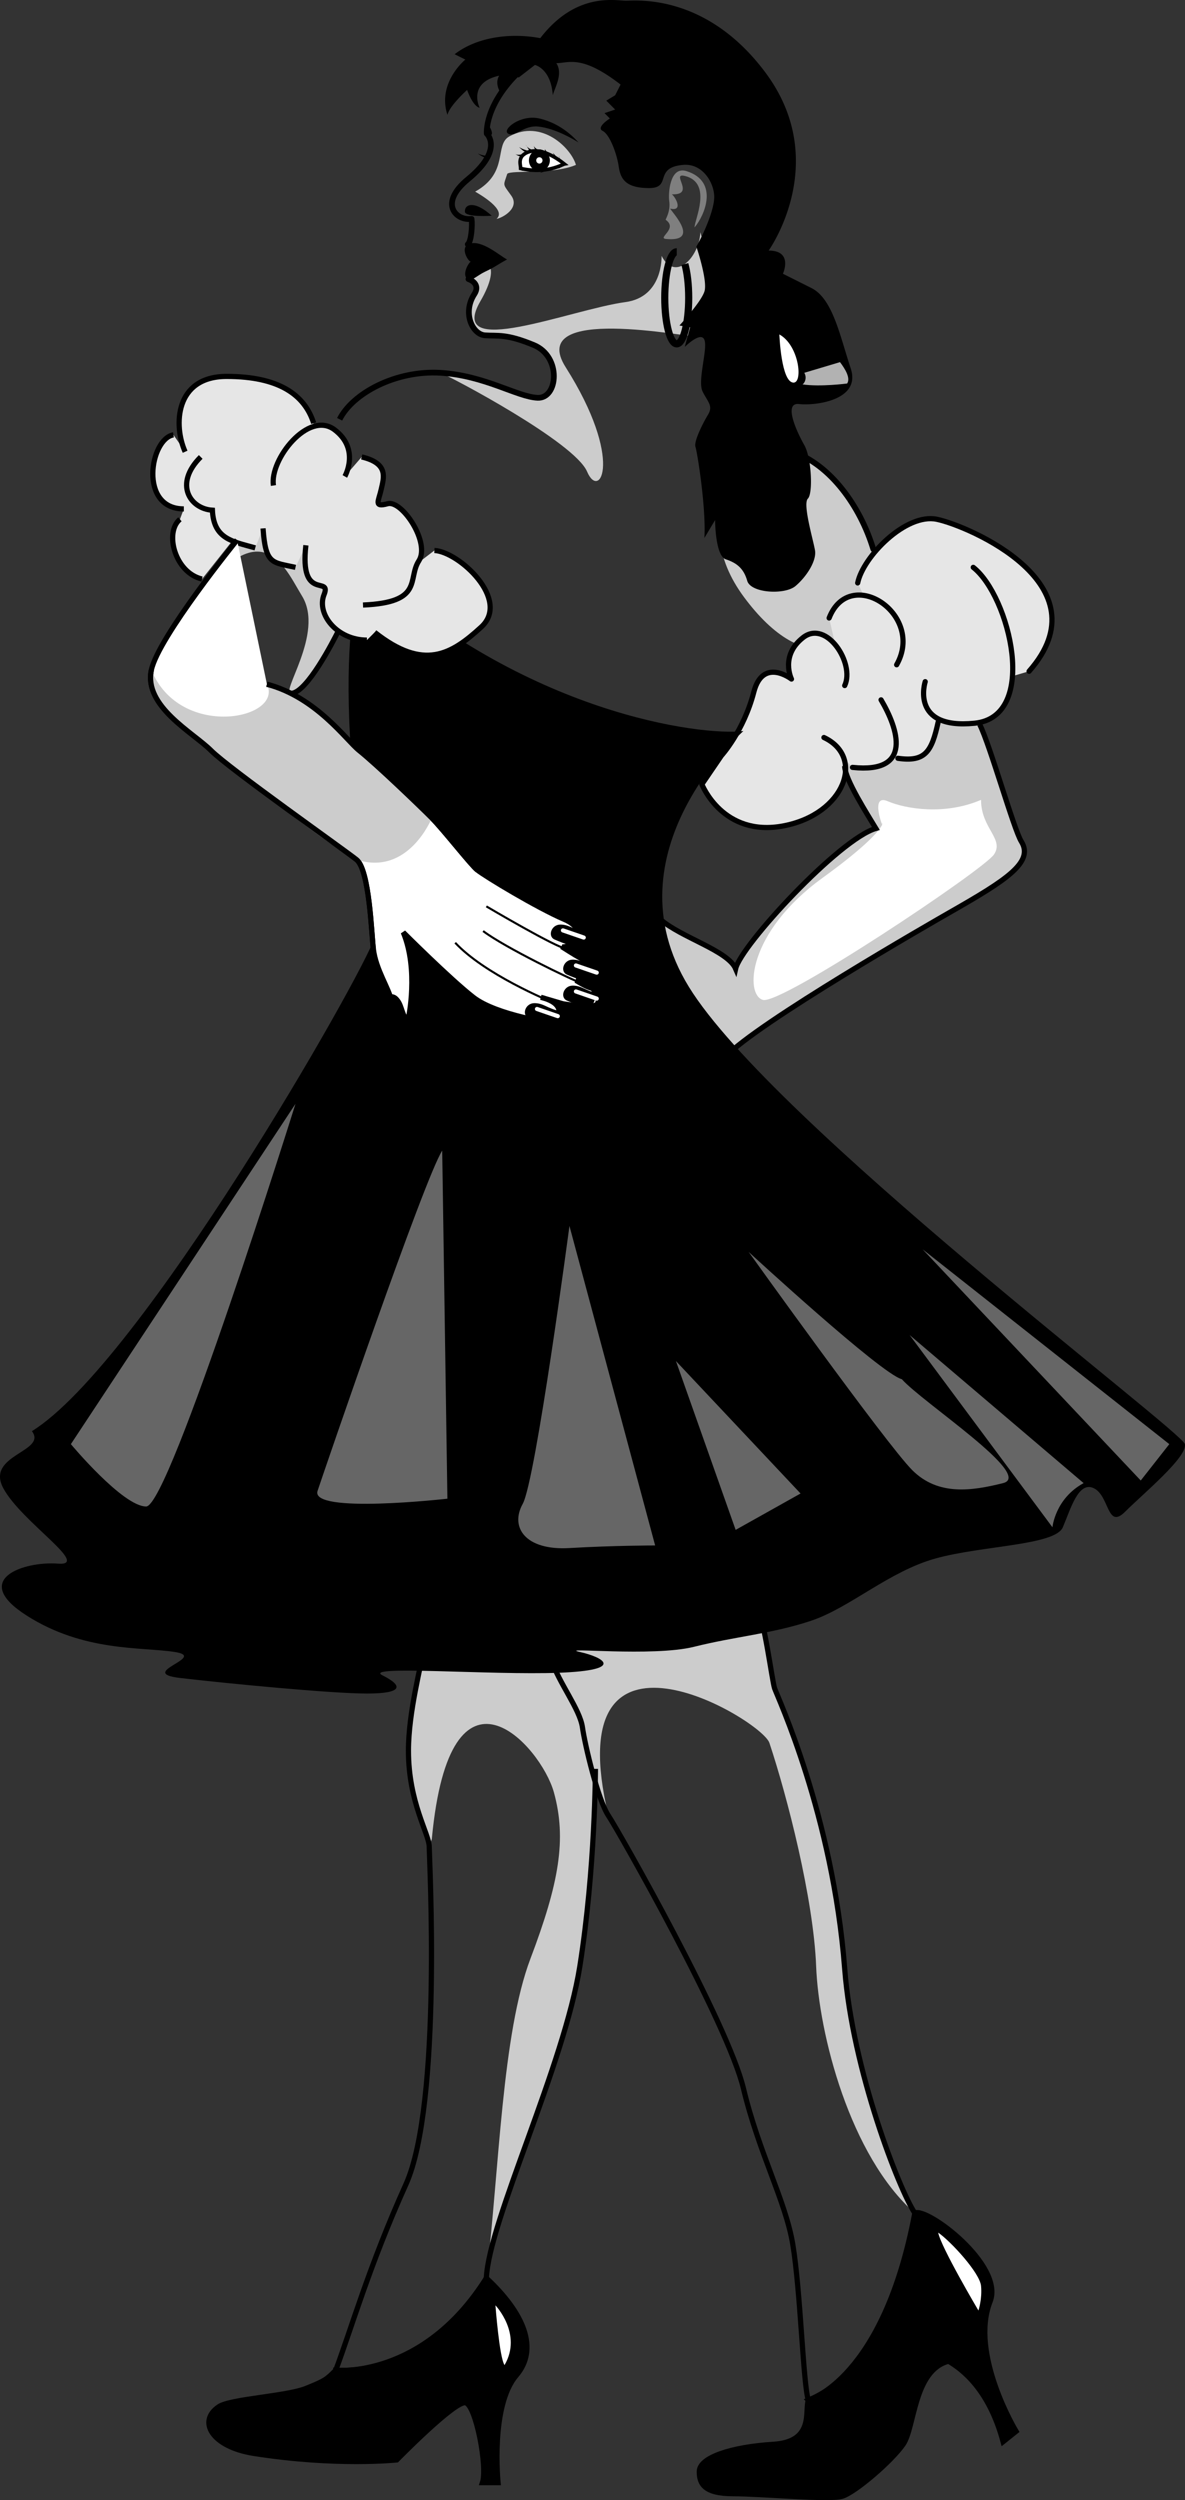 <svg xmlns="http://www.w3.org/2000/svg" width="114.084" height="240.593"><rect width="100%" height="100%" fill="#333333" stroke="none"/><path fill="#ccc" d="M84.073 52.848c-1.25-4.125-4.125-8.125-7.75-9.375-4.437-.25-10.437 6.25-4.687 14 5.75 7.75 11.875 6.5 12.437-4.625m-42.5 124.125c1.75-18.75 10.5-9 11.75-4.5s.5 8.75-2.25 16-3 20.25-4.25 30.75c.25-5.5 7.5-20.5 9-30s1.5-19 1.5-19c.5-2.5 1.25-21.75-16.5-11.75-.25 1.75-1.5 6.242-1.5 10 0 5 2 8 2 9.25"/><path fill="#ccc" d="M53.073 159.723c.75 2.25 2.75 4.75 3 6.5s1.5 7 2.5 8.5c-5-21 14.75-9.25 15.5-7 1.711 5.132 4.25 15 4.5 21.5s3.25 18.25 9.5 23.75c-1.5-2.25-6-13.75-6.75-23.5-1.14-14.809-6.5-26.25-6.75-27s-1-6.75-1.75-8c-1.25-2.75-21.5-6.5-19.75 5.25m-38.5-95.25c.68-3.176 8.25-12.5 8.25-12.5 4-2.125 16.5-.125 9.75 8.75-.676.89-3.004 5.851-4.5 6-1.25.125 3.223-5.762 1-9.375-2-3.25-4.625-10.5-14.5 7.125m66.75 9.25c-.773-.977 2.25 4.75 3 6-3.5 1-13 11.25-13.5 13.5-.75-1.75-5.25-3-7.25-4.75-5 7.375 2.75 9.125 6.25 13.25 3-3.25 20-13 21.75-14 5.285-3.02 8-4.75 6.75-6.75-.715-1.141-3-9.25-4-11.25 0 0-16.25-9.75-13 4"/><path fill="#fff" d="M94.448 76.973c0 2.75 2.25 3.75 1.25 5.25s-20.5 14.5-22.25 14-1.5-6.5 5.75-11.75c6.91-5.004 5.625-5.625 5.75-5.125s-1.25-3 .5-2.25 5.5 1.375 9-.125"/><path fill="#e6e6e6" d="M93.698 54.598c3.5 2.75 6.375 14.375.125 15s-4.75-4-4.75-4l1.25 3.875c-.625 2.875-1.25 3.875-3.875 3.5l-1.625-5.625c1.625 2.75 3.125 7.125-2.75 6.5l-2.75-2.875c4 1.875 2 7.375-3.875 8.5s-7.875-4-7.875-4l1.875-2.75s2.25-2.75 3.125-6.125 3.625-1.25 3.625-1.25-1.125-2.25 1.125-4 5 2.5 4 4.625l-1.5-6.5c2-5.125 9.25-.375 6.5 4.5l-3.75-7.875c.5-2.5 4.625-6.75 7.625-6.125s16.25 6.25 8.875 14.625l-5.75 1.687.375-11.687"/><path d="M71.573 70.348c-4 .5-21-1.625-36.5-15.875 0 0-4 7.5 1 35.75-1.25 3.75-22.5 41-33 47.5 1.5 2-4.5 2.25-2.75 5.5s8.5 7.5 5.25 7.25-8.5 1.5-3 5 11 3 14.25 3.5-3.75 2 .5 2.5 14.5 1.5 18 1.5 3.5-.75 1.5-1.75 10.5 0 17-.25 4.25-1.5 2-2 7 .5 11-.5 7.5-1.25 11.25-2.5 7.5-4.75 12-6 11.5-1.25 12.25-3 1.5-4.5 3-3.75 1.25 4 3 2.25 6-5.25 5.75-6.5-39.75-31-47.75-44 5.25-24.625 5.25-24.625"/><path fill="#e6e6e6" d="M30.198 40.723c-.875-2.75-3.375-4.5-8.375-4.5s-5.125 4.75-4 7.25l-1.125-1.625c-2.25.375-3.375 7.125 1 7.125l-.375 1c-1.5 1.25-.5 5.125 2.125 5.75l6.25-7.875-6.375-3.875c-2.625 2.625-1 5 1.125 5.125.125 2.75 1.875 3 4.125 3.625l.75-1.875c.25 3.5.875 3.25 3.125 3.75l1-2.125c-.625 5.5 2.5 2.875 1.75 4.75s1.25 4.375 4.125 4.375l.75-.75c4.75 3.75 7.375 2.125 10.25-.5s-2.125-7.25-4.5-7.375l-6.875 5.25c5.875-.25 4.25-2.5 5.375-4.25s-1.625-5.875-3-5.5-.875-.25-.625-1.375.75-2.5-1.875-3.125l-1.625 1.875s1.5-2.625-1-4.5-6.25 2.875-5.875 5.375"/><path fill="#ccc" d="M67.429 22.352s2.62 9.832-.086 10.07c-.942.082-16.746-3.18-12.883 2.918 5.648 8.914 3.265 12.883 2.062 10.047-1.203-2.832-13.054-9.102-14.129-9.512 4.297.258 7.387 2.32 9.364 2.406 1.972.086 2.32-3.949-.344-5.066-2.664-1.117-3.223-.945-4.723-.945-1.207 0-2.191-2.149-1.03-3.95.687-1.074-.56-1.46-.56-1.46 1.633-2.575 3.29-1.555 1.16 2.105-3.35 5.754 8.676.82 13.954.105 3.652-.492 3.48-4.445 3.48-4.445 1.285 2.535 3.606.172 3.735-2.273m-21.684-3.911c.516.301 3.047 1.762 2.059 2.621.558-.085 2.277-1.03 1.418-2.234-.86-1.2-.77-.898-.387-2.101.387-.387 4.426.085 6.613-.86-.473-1.633-3.305-4.43-6.398-2.75-1.5.817 0 3.48-3.305 5.324"/><path d="M52.014 3.672c-2.75-.516-6.011-.172-8.246 1.547l1.032.515s-2.746 2.23-1.72 5.325c.173-.86 1.892-2.407 1.892-2.407s.515 1.547 1.203 1.72c0 0-1.203-2.407 1.886-3.09 0 0-.511.683.172 1.714 0 0 .516-1.715 1.719-1.547l1.547-1.199s1.547.344 1.719 2.918c.171-.688 1.027-2.063.34-3.09 1.203 0 2.406-.86 6.187 2.059l-.52 1.031-.855.516.855.859-1.027.344.516.515s-1.375.86-.688 1.2c.688.347 1.371 2.234 1.543 3.437.176 1.203.688 2.059 2.922 2.059s.395-1.97 3.262-2.23c1.89-.173 3.008 1.718 3.008 3.089 0 1.375-1.204 3.91-1.72 4.766 0 0 1.118 3.308.774 4.34-.343 1.03-2.402 3.261-2.402 3.261l1.027.172-.515 1.89s1.547-1.546 1.89-.687c.344.86-.687 3.95-.172 4.98.516 1.032 1.032 1.376.516 2.235-.516.856-1.375 2.574-1.203 3.09.172.516 1.031 5.84.86 8.762l1.03-1.72s0 3.434 1.032 3.778c1.031.344 1.715.86 2.058 2.063.344 1.203 3.61 1.375 4.641.515 1.027-.859 2.059-2.406 1.887-3.437-.172-1.028-1.203-4.465-.688-4.98.516-.516.344-3.95-.344-5.153-.683-1.203-2.058-4.121-.511-3.95 1.543.173 6.008-.343 4.98-3.433-1.031-3.094-1.719-6.699-3.781-7.73a4912.362 4912.362 0 0 0-2.746-1.375s1.027-2.23-1.375-2.23c0 0 6.129-8.552-.344-17.18C67.987-.621 61.288.066 60.257.066c-1.032 0-4.809-.859-8.243 3.606"/><path fill="#fff" d="M76.401 36.82c.926 0 .52-3.605-1.37-4.636 0 0 .171 4.636 1.37 4.636"/><path fill="#b2b2b2" d="M80.87 34.848c.516.687 1.031 1.543.687 2.058 0 0-2.578.344-4.296.086.257-.172.43-.687.171-1.117l3.438-1.027"/><path fill="none" stroke="#000" stroke-linejoin="round" stroke-width=".549" d="M50.038 6.848c-3.434 3.265-3.176 6.015-3.176 6.015s1.676 1.52-1.805 4.38c-2.878 2.359-1.117 4.034.344 3.82.086.601-.023 2.19-.367 2.449 2.406 1.8.066 3.347.066 3.347s1.247.387.559 1.461c-1.16 1.801-.172 3.864 1.031 3.95 1.2.085 2.059-.172 4.723.945 2.664 1.117 2.316 5.152.344 5.066-1.977-.086-5.067-2.148-9.364-2.406-4.293-.254-8.445 1.973-9.695 4.473"/><path d="M48.815 24.969c-.687-.344-2.453-1.95-3.652-1.5-.922.34-.086 1.715.172 1.715-.13-.043-.996 1.296-.258 1.718.324.184.926-.43 1.61-.75 1.035-.484 1.054-.601 2.128-1.183m-1.48-4.207c-1.59-1.461-2.621-1.16-2.578-.387.03.559 2.578.387 2.578.387m1.585-7.899c-.632-.383 1.18-1.883 3.009-1.46 2.234.515 3.52 2.058 3.777 2.316-.258-.172-2.192-1.375-3.906-1.543-1.38-.14-2.235 1.07-2.88.687m-1.952-.883c.214.215.613.97.238 1.051-.387.086-.453-.62-.238-1.05"/><path fill="#fff" d="M54.33 15.781c-.94.43-2.23.86-4.206.43 0-.344-.192-.73.129-1.18 0 0 1.16-1.547 4.078.75"/><path fill="none" stroke="#000" stroke-width=".343" d="M54.33 15.781c-.94.43-2.23.86-4.206.43 0-.344-.192-.73.129-1.18 0 0 1.16-1.547 4.078.75zm0 0"/><path d="M51.929 14.375a1.064 1.064 0 0 1 0 2.125 1.064 1.064 0 0 1 0-2.125"/><path fill="#fff" d="M51.929 15.133c.168 0 .3.137.3.304a.302.302 0 0 1-.3.305.305.305 0 0 1 0-.61"/><path d="M54.33 15.781s-.343-.3-.472-.601c-.129-.301 0-.063 0-.063s-.043.172.043.301c0 0-.554-.563-.664-.711l.153.367s-.774-.344-.926-.73c0 0-.02.343.043.363.066.023-.922-.234-1.117-.664 0 0 .109.43.238.516 0 0-.88-.215-1.008-.645 0 0 .3.559.45.664 0 0-.731-.172-1.095-.43 0 0 .512.559.817.54 0 0-.883.363-1.184.124 0 0 .325.282.582.22.125-.134 1.653-1.29 4.141.75"/><path d="M54.33 15.781s-.429.406-.558.45l.172-.278-1.008.535.325-.3s-.946.367-1.27.453l.473-.344s-1.117.258-1.5.234l.468-.172s-.77.11-1.242.067l.278-.13c.386.106 1.332.388 3.863-.515"/><path fill="#7f7f7f" d="M64.425 19.3c-.082-.523-.004-3.363 1.672-2.831 3.136.988 1.761 4.25.773 5.41-.043-.645 1.762-4.25-.902-4.938-1.496-.386 1.074 1.844-1.286 1.758.383.301 1.114 1.676-.171 1.375.34.516 2.875 3.223-.387 2.922-.895-.082 1.203-.988-.043-1.848.172-.386.473-.988.344-1.847"/><path fill="none" stroke="#000" stroke-width=".687" d="M65.936 25.41c.227.809.368 1.965.368 3.25 0 2.445-.516 4.43-1.153 4.43S64 31.105 64 28.66c0-2.45.515-4.433 1.152-4.433"/><path d="M47.054 15.031s-.653-.058-1.051-.258c0 0 .594.473.886.407"/><path fill="none" stroke="#000" stroke-width=".5" d="M17.823 43.473c-1.125-2.5-1-7.25 4-7.25s7.5 1.75 8.375 4.5m-3.875 6c-.375-2.5 3.375-7.25 5.875-5.375s1 4.5 1 4.5m1.625-1.875c2.625.625 2.125 2 1.875 3.125s-.75 1.75.625 1.375 4.125 3.75 3 5.5.5 4-5.375 4.25"/><path fill="none" stroke="#000" stroke-width=".5" d="M41.823 52.973c2.375.125 7.375 4.75 4.5 7.375s-5.5 4.25-10.25.5m-.75.75c-2.875 0-4.875-2.5-4.125-4.375s-2.375.75-1.75-4.75m-1 2.125c-2.25-.5-2.875-.25-3.125-3.75m-.75 1.875c-2.25-.625-4-.875-4.125-3.625-2.125-.125-3.75-2.5-1.125-5.125"/><path fill="none" stroke="#000" stroke-width=".5" d="M16.698 41.848c-2.25.375-3.375 7.125 1 7.125m-.375 1c-1.5 1.25-.5 5.125 2.125 5.75"/><path fill="#666" d="M42.573 110.723c-1.75 2.75-11.25 30.5-12 32.75s12.5.75 12.5.75l-.5-33.5m12.25 7.25s-3.25 24.5-4.5 26.75.25 4.5 4.5 4.25 8.25-.25 8.25-.25l-8.25-30.75m22.25 25.75-6.25 3.5-5.75-16.25zm9.75-11c2 2.25 12.75 9.25 9.75 10s-6.25 1.25-8.75-1.25-15.75-21-15.75-21 12.75 11.75 14.75 12.25"/><path fill="#666" d="m104.323 142.723-16.75-14.25 13.75 18.5s.25-2.75 3-4.25m8.25-3.75-23.75-18.75 21 22.25zm-84.125-32.75-21.625 32.75s5 6 7.25 6 14.375-38.75 14.375-38.75"/><path fill="none" stroke="#000" stroke-width=".5" d="M40.823 158.473c-.25 1.75-1.5 6.242-1.5 10 0 5 2 8 2 9.25 0 1 1.25 24.75-2.25 32.5s-5.25 13.87-6.75 17.87c0 0 8.375.88 14.5-8.87.25-5.5 7.5-20.5 9-30s1.5-19 1.5-19"/><path fill="none" stroke="#000" stroke-width=".5" d="M53.073 159.723c.75 2.25 2.75 4.75 3 6.5s1.5 7 2.5 8.5 11.5 20 13 26.25 4.05 10.8 4.75 15c.75 4.5 1 13.5 1.5 15 0 0 7.25-2 10.25-18-1.5-2.25-6-13.75-6.75-23.5-1.14-14.809-6.5-26.25-6.75-27s-1-6.75-1.75-8"/><path d="M32.323 228.094c-.875.875-1 1.004-2.875 1.754s-7.25 1-8.375 1.75c-2.086 1.39-.707 3.863 3.375 4.5 7.945 1.246 13.75.625 13.75.625s5.625-5.75 6.625-5.5 2.125 6.187 1.625 7.687h1.5s-.75-7.383 1.75-10.312c2.188-2.563.75-6-2.875-9.375-.5 1.125-5.125 9.246-14.5 8.87"/><path fill="none" stroke="#000" stroke-width=".5" d="M32.323 228.094c-.875.875-1 1.004-2.875 1.754s-7.25 1-8.375 1.75c-2.086 1.39-.707 3.863 3.375 4.5 7.945 1.246 13.75.625 13.75.625s5.625-5.75 6.625-5.5 2.125 6.187 1.625 7.687h1.5s-.75-7.383 1.75-10.312c2.188-2.563.75-6-2.875-9.375-.5 1.125-5.125 9.246-14.5 8.87zm0 0"/><path d="M77.823 230.973c-.375 1 .625 4-3.375 4.25s-7.125 1.25-7.125 2.625c0 1.187.5 2.125 3.25 2.125s9.25.625 10.5.25 4.75-3.375 5.875-5 1-7.125 4.375-8c1.25.75 3.875 2.625 5.25 7.75l1.25-1s-4.496-7.418-2.5-12.5c1.375-3.5-6.125-9.125-7.25-8.5 0 1.125-2 14.625-10.25 18"/><path fill="none" stroke="#000" stroke-width=".5" d="M77.823 230.973c-.375 1 .625 4-3.375 4.25s-7.125 1.25-7.125 2.625c0 1.187.5 2.125 3.25 2.125s9.25.625 10.5.25 4.75-3.375 5.875-5 1-7.125 4.375-8c1.25.75 3.875 2.625 5.25 7.75l1.25-1s-4.496-7.418-2.5-12.5c1.375-3.5-6.125-9.125-7.25-8.5 0 1.125-2 14.625-10.25 18zm16.5-161.25c1 2 3.285 10.109 4 11.25 1.25 2-1.465 3.73-6.75 6.75-1.75 1-18.75 10.75-21.75 14m-6.25-13.25c2 1.75 6.5 3 7.25 4.75.5-2.25 10-12.5 13.5-13.5-.75-1.25-3-4.75-3-6"/><path fill="#fff" stroke="#000" stroke-width=".5" d="M25.698 65.848c4.75 1.25 7.625 5.375 8.875 6.375 1.738 1.39 5.875 5.375 7 6.5s3.75 4.5 4.375 5c.762.613 5.75 3.625 8.375 4.75s.5 2.875-.25 2.625c0 0 1.375.875 1.625 1 1.25.625 1.625 2.5-.25 2.25 2 1.25 1.375.25 2 1.5s-.875 1.125-3.25.75l-2.125-.625c3 .75 1.25 2.5 1.25 2.5s-5.5-.75-7.75-2.5-6.75-6.25-6.75-6.25c1.5 3.625.5 8.25.5 8.25s-1.375-.375-1.625-1.625-1.5-3-1.75-5c-.187-1.508-.375-7.625-1.625-8.625s-12.25-8.75-14-10.5-6.5-4.25-5.75-7.75c.68-3.176 8.25-12.5 8.25-12.5"/><path fill="#ccc" d="M14.573 64.473c-.75 3.5 4 6 5.75 7.75s12.477 10.007 14 10.5c5 1.625 7.25-4 7.25-4-1.125-1.125-5.262-5.11-7-6.5-1.25-1-4.125-5.125-8.875-6.375 1.625 3.375-8.375 5.375-11.125-1.375"/><path fill="none" stroke="#000" stroke-width=".5" d="M25.698 65.848c4.75 1.25 7.625 5.375 8.875 6.375 1.738 1.39 5.875 5.375 7 6.5s3.75 4.5 4.375 5m-10 7.625c-.187-1.508-.375-7.625-1.625-8.625s-12.25-8.75-14-10.5-6.5-4.25-5.75-7.75"/><path fill="none" stroke="#000" stroke-width=".5" d="M32.573 60.723c-.5 1-3 5.875-4.5 6"/><path d="M56.323 89.723c-1.125-.25-1.5-.75-2.375-.75s-1.25 1.125-.562 1.437c.687.313 2.312.875 2.312.875m1.812 1.813c-1.124-.25-1.5-.75-2.374-.75-.875 0-1.25 1.125-.563 1.437.688.313 2.313.875 2.313.875m.624.938c-1.124-.25-1.5-.75-2.374-.75-.875 0-1.25 1.125-.563 1.437.688.313 2.313.875 2.313.875m-3.063.125c-1.125-.25-1.5-.75-2.375-.75s-1.25 1.125-.562 1.438c.687.312 2.312.875 2.312.875M39.401 98.2c-.59-.99-.484-1.606-1.086-2.243-.597-.633-1.676-.133-1.43.578.247.715.954 2.281.954 2.281"/><path fill="none" stroke="#000" stroke-width=".2" d="M54.51 91.285c-.812 0-7.687-4.062-7.687-4.062m9.125 7.375c-.937-.313-7.375-3.438-9.437-5m7.312 7.125c-1.25-.5-7.187-3-10-6"/><path fill="none" stroke="#fff" stroke-linecap="round" stroke-linejoin="round" stroke-width=".4" d="m56.198 90.223-2-.688m3.25 4.063-2-.688m2 3.188-2-.688m-1.75 2.375-2-.687"/><path fill="none" stroke="#000" stroke-linecap="round" stroke-linejoin="round" stroke-width=".5" d="M82.573 56.098c.5-2.5 4.625-6.75 7.625-6.125s16.25 6.25 8.875 14.625"/><path fill="none" stroke="#000" stroke-linecap="round" stroke-linejoin="round" stroke-width=".5" d="M93.698 54.598c3.5 2.75 6.375 14.375.125 15s-4.75-4-4.75-4m-2.75-1.625c2.75-4.875-4.5-9.625-6.5-4.5m1.5 6.5c1-2.125-1.75-6.375-4-4.625s-1.125 4-1.125 4-2.75-2.125-3.625 1.25c-.976 3.77-3.125 6.125-3.125 6.125l-1.875 2.75s2 5.125 7.875 4 7.875-6.625 3.875-8.5"/><path fill="none" stroke="#000" stroke-linecap="round" stroke-linejoin="round" stroke-width=".5" d="M84.823 67.348c1.625 2.75 3.125 7.125-2.75 6.5m8.25-4.375c-.625 2.875-1.25 3.875-3.875 3.5"/><path fill="none" stroke="#000" stroke-linecap="round" stroke-linejoin="round" stroke-width=".55" d="M84.073 52.848c-1.25-4.125-4.125-8.125-7.75-9.375"/><path fill="#fff" d="M90.323 214.848c1.25.875 4 3.875 4.125 5.125s-.25 2.375-.25 2.375-3.625-6.125-3.875-7.5m-42.625 7s2.625 2.75.875 5.75c-.5-.75-.875-5.75-.875-5.75"/></svg>
